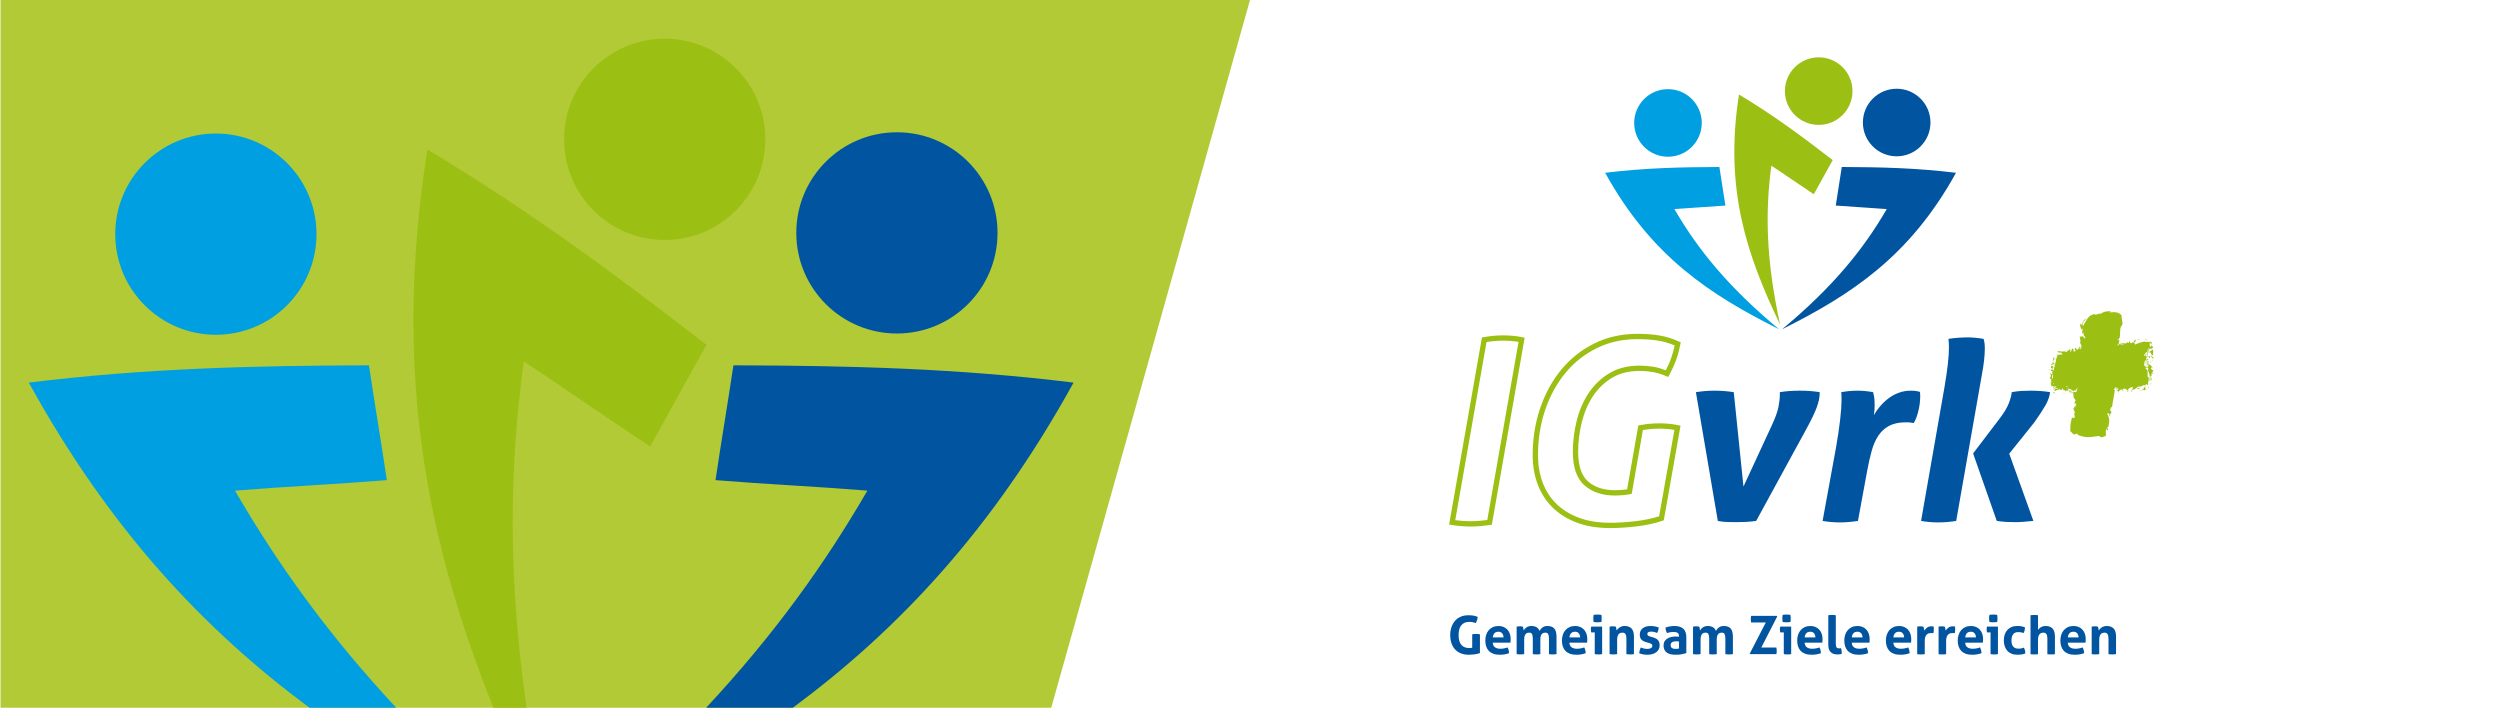 <?xml version="1.0" encoding="UTF-8"?>
<!DOCTYPE svg PUBLIC "-//W3C//DTD SVG 1.1//EN" "http://www.w3.org/Graphics/SVG/1.1/DTD/svg11.dtd">
<!-- Creator: CorelDRAW X7 -->
<svg xmlns="http://www.w3.org/2000/svg" xml:space="preserve" width="1201px" height="340px" version="1.1" style="shape-rendering:geometricPrecision; text-rendering:geometricPrecision; image-rendering:optimizeQuality; fill-rule:evenodd; clip-rule:evenodd"
viewBox="0 0 1133227 320944"
 xmlns:xlink="http://www.w3.org/1999/xlink">
 <defs>
  <style type="text/css">
   <![CDATA[
    .fil6 {fill:none}
    .fil4 {fill:#009FE1}
    .fil2 {fill:#0154A0}
    .fil3 {fill:#9BBF13}
    .fil5 {fill:#B2CA36}
    .fil1 {fill:#0154A0;fill-rule:nonzero}
    .fil0 {fill:#9BBF13;fill-rule:nonzero}
   ]]>
  </style>
 </defs>
 <g id="Ebene_x0020_1">
  <path class="fil0" d="M932489 160790c-404,-402 -184,40 -219,370l219 -370zm-218 370l-155 260c103,-51 142,-148 155,-260zm-1053 2551c-228,-713 497,-1298 11,-1840 -523,518 -625,1523 -11,1840zm621 -815l-303 -163 362 665 -59 -502zm-1356 2840l53 -641c578,-475 507,521 895,206 178,-765 -862,-486 -479,-1412 -439,-28 -372,1543 -987,1236 -395,773 376,130 518,611zm42733 -370c48,26 109,47 197,54 3,-4 9,-11 13,-19l-181 -114 -29 79zm-42469 11228c148,107 380,88 579,52 -77,-116 -256,-134 -579,-52zm4771 307c-7,4 -15,4 -23,4 23,82 34,62 23,-4zm2364 70c-15,7 -28,11 -43,17 28,58 43,70 43,-17zm-6557 -326c211,272 -61,1099 886,325l-41 -134c209,241 770,4 1158,-59 -7,-89 -23,-164 -51,-228 -182,0 -378,-69 -680,-164 -296,-228 -758,156 -1272,260zm13866 -31272c-168,88 -347,237 -293,-11 246,-371 617,-387 986,-585 148,-517 -231,-224 -559,65 -304,300 -570,587 -285,-86 -311,297 -465,606 -589,892 288,-36 563,-65 843,-76 189,-347 61,-291 -103,-199zm29212 16832l-48 156c263,-122 350,-18 473,-658 -214,-237 -462,-117 -719,-56 -258,65 -523,69 -759,-260 50,136 37,359 -11,568 350,-358 742,-122 1064,250zm-1064 -250c-7,11 -18,15 -29,24 -54,39 -100,80 -141,124 -2,104 -20,208 -59,292 102,-84 185,-248 229,-440zm-16337 -20762c147,26 281,48 402,69 -158,-121 -286,-123 -402,-69zm-304 47452c37,126 83,250 126,351 0,-182 -53,-280 -126,-351zm17085 -20478c-52,94 -85,190 -111,294 5,63 15,116 17,191l94 -485zm-29398 -22509c17,14 31,23 44,42 8,-19 12,-30 21,-52l-65 10zm28705 18683l-39 1448 165 -423c-328,-201 275,-825 -126,-1025zm-35947 11316c-311,-102 -414,-261 -442,-448l737 4c-74,155 -163,307 -295,444zm-532 1466c27,-52 59,-105 97,-153l4 0 -101 153zm-5704 -3536c6,-19 12,-38 17,-58 77,289 164,538 255,741 -364,-27 -361,-343 -272,-683zm-213 -6956c254,-216 425,40 567,312 -69,333 -134,670 -196,1000 -22,-2 -41,-8 -64,-10l-135 415c-69,-682 -603,-1279 -172,-1717zm44771 3458c-45,-286 -24,-549 35,-793 54,-156 154,-303 259,-436 210,-267 468,-502 520,-714 -403,-487 -1300,-545 -1100,-1638l625 501c33,-1254 -912,-630 -880,-1734 -77,386 -626,-373 -642,360 -339,-362 -398,-1155 -223,-1754 -99,-154 -217,-30 -431,-57 -434,660 431,1038 -201,1577l683 461c-258,631 -808,677 -1072,297 27,175 119,328 -4,453 -1032,87 380,-736 -495,-954l71 431c-247,64 -389,-54 -469,-258 0,-22 2,-43 2,-67 2,-483 0,-942 -2,-1374 260,-565 388,-1056 834,-1102l216 841c383,-442 -236,-1071 -228,-1568 64,-39 114,-96 146,-166 -40,31 -86,49 -131,51 20,-122 77,-235 190,-343 8,-543 -307,-1206 -183,-1725l-419 230 239 -36c11,474 -239,1121 -568,879 -161,-411 -44,-708 160,-1002 204,-290 488,-552 657,-772 331,-52 349,235 310,571 -34,339 -127,712 -7,966 319,-252 324,-569 288,-968 -30,-410 -102,-875 38,-1607 363,26 403,412 425,757 14,356 16,673 350,704 24,-575 -86,-888 -215,-1176 -120,-294 -224,-581 -237,-1156 161,-44 303,185 441,402 128,226 267,436 467,281 31,-290 84,-609 92,-897 158,942 345,764 563,481 213,-276 425,-652 621,166 89,-481 -90,-696 -249,-941 -171,-239 -341,-488 -262,-1164 -92,246 -242,686 -416,940 -175,259 -382,347 -597,-2 -23,-363 -63,-731 -107,-1085 75,-324 315,-244 552,-159 235,85 471,165 475,-277 -205,-292 -408,-557 -597,-822 -151,213 -69,761 -410,710 -8,-369 -256,-427 -537,-417 -145,3 -298,24 -444,22 -148,11 -251,-82 -498,58 -488,-4 -855,-36 -894,-279 -831,318 -1599,499 -2335,688 -807,290 -1581,586 -2173,1000 406,-294 437,-487 269,-630 -165,-142 -525,-235 -807,-347 1044,-285 1164,-990 1122,-1420 -788,216 -1216,1000 -869,1165 -560,-37 -755,117 -913,243 -149,122 -357,234 -676,63 -448,-156 84,-691 -101,-914 -778,112 -64,842 -929,840 29,-96 101,-137 12,-248 -479,-56 -906,345 -945,690 -319,-387 -652,-301 -916,-227 -318,86 -289,111 -353,-309 -143,143 -143,261 -78,376 59,117 189,228 163,384 -76,205 -243,254 -384,231 -140,-22 -248,-115 -291,-176 128,-43 246,-302 341,-183 -26,-197 -41,-395 -48,-594 -155,-187 -261,174 -452,538 -171,360 -427,725 -611,497 238,-201 303,-327 366,-466 61,-139 120,-292 257,-529 -116,172 -352,46 -407,516 -154,-22 -201,-121 -219,-227 -320,291 -652,517 -1181,1008 -87,-4 -120,-57 -107,-141 217,-377 519,-763 728,-1011 -213,-24 -86,-379 23,-648 113,-289 210,-491 13,-725l-41 45c85,-215 -121,-169 -340,-101 -220,67 -453,162 -398,-168 361,45 497,-43 590,-135 21,-25 44,-48 64,-74l87 -201c61,-133 138,-257 247,-345 144,-369 206,-723 230,-1065 23,-358 -8,-597 20,-1225 31,-1082 58,-2030 475,-3267 157,-34 328,56 281,523 125,-478 222,-938 302,-1379 65,-240 11,-385 -2,-563 -21,-169 -44,-338 -66,-505 -52,-330 -102,-655 -152,-984 -24,-163 -48,-328 -74,-495l-34 -252c-10,-86 -15,-180 -48,-232l99 -20c-30,-239 -80,-490 -154,-670 -42,-97 -73,-186 -128,-283 -89,-113 -189,-220 -291,-313 -414,-376 -892,-609 -1413,-756 -1040,-306 -2269,-231 -3551,-90 241,-114 393,-383 593,-481 -615,-91 -1505,-91 -2386,96 -431,66 -867,238 -1240,398 -372,170 -689,365 -906,584 -832,-142 -1102,4 -1400,147 -74,38 -154,76 -245,111 -46,17 -92,32 -144,51 -38,12 -79,25 -127,37 -185,43 -444,57 -855,19 -124,-90 98,-161 183,-220 -383,2 -713,100 -1028,202 -156,52 -314,109 -486,184 -197,78 -402,160 -623,246 -1042,828 -1463,1530 -1859,2214 -196,344 -387,686 -627,1067 -227,380 -534,825 -775,1396 -470,-138 -424,-552 -229,-970 183,-418 477,-798 176,-1056 -208,564 -317,1071 -778,1689 -184,-599 -190,-195 -392,-660 -246,222 -234,952 -37,1592 191,643 425,1139 378,1125 184,67 312,-111 360,-656 124,202 169,462 164,759 0,136 -20,339 -33,449 -13,101 -33,206 -55,313 -93,431 -238,907 -169,1304 50,-247 349,-998 771,-642 -348,994 543,1463 834,2232 -572,880 -725,-808 -1435,-727 -270,125 -871,427 -1082,-5 -264,827 239,1516 284,2293l-192 -48c-15,267 16,545 64,822l37 210c16,45 41,54 59,82 41,50 82,103 119,159 145,219 222,500 17,553 77,-15 155,-36 235,-63 98,131 19,303 363,719 -260,-187 -518,-180 -732,-381 237,269 369,522 449,782 -126,271 -594,338 -540,994 -290,-240 -310,-663 -385,-895 341,69 624,256 496,-152 -248,32 -558,-215 -641,-448 160,637 -454,934 -647,1594 -430,-295 -830,-445 -723,-992 -1689,447 955,1603 -977,1723 -915,-462 813,-763 -413,-861l219 -99c-970,-1326 -551,1029 -1548,1050 -182,-748 656,-586 -65,-1080 -897,250 -1219,1393 -2146,1213l122 -331c-578,99 -1720,20 -2294,118 -38,-148 48,-131 157,-180 -1092,-214 -422,416 -1335,-48l-228 382c458,231 1334,544 1865,76 -384,339 278,659 583,1063l-2362 155c0,0 -247,823 -571,2037l8 -324 -137 44 61 527c-273,1043 -594,2335 -869,3644 -255,-252 -658,-464 -494,-927 -234,352 -547,209 -733,-78 -159,414 -520,1286 -97,1205l122 -139c229,89 272,341 372,482 -113,586 -475,195 -677,278 -322,969 914,249 735,1140l-199 89c134,376 145,897 440,1165 -60,581 -82,1105 -75,1571 -502,89 -491,-312 -382,-769 119,-508 353,-1018 21,-1318 -326,454 -610,-362 -873,-610 53,267 123,546 187,819 61,267 133,595 219,879 -95,70 -317,244 -458,458 -132,211 -169,456 76,580l27 -152c158,708 715,345 566,978 -111,134 -330,28 -423,10 -52,611 354,352 515,645 6,587 -569,-17 -600,511 308,203 354,449 356,742 11,283 -23,609 130,858 241,-361 683,-37 1097,85 206,65 403,85 523,11 56,-32 89,-84 108,-161 19,17 34,28 34,28l613 2c-358,261 -772,508 -785,790l-248 -31c-82,-13 -158,-13 -219,-89 -126,-118 -232,-257 -335,-396 -136,207 -94,401 72,567 40,44 89,82 146,115 60,17 123,19 203,15 153,-5 322,-18 493,-33 694,-59 1343,-119 1530,419 305,20 427,-2 607,30 183,32 404,118 1002,355 -48,-281 -85,-565 -113,-847 269,99 452,263 580,423 124,159 148,313 165,391 279,-54 527,-32 785,6 -69,126 -166,239 -332,283 354,471 458,295 582,47 192,-214 486,-184 780,-177l-266 315c179,-70 401,-161 422,-313 124,-4 241,-22 352,-74 -79,-146 -273,-643 -695,-864 273,86 532,138 780,178l188 30 139 27c88,19 176,39 263,58 333,86 647,215 800,565 -133,245 -448,549 -392,578 94,63 239,-12 404,-149 163,-138 345,-336 432,-519 82,-23 141,-32 187,-36 -67,212 -145,436 -50,475 -24,76 -28,143 35,170 597,-670 883,-332 1299,-636 -68,-70 -252,-64 -445,-44 623,-445 1459,-954 1313,-595 -500,212 -525,388 -590,532 -55,145 -136,258 -550,351 -312,570 167,100 623,-179 149,-81 240,-70 101,191 -144,212 -286,410 -427,599 -546,341 -213,-237 -433,-13l45 122c-131,44 -178,-14 -205,-109 -338,74 -737,91 -1223,452 136,93 238,184 310,275 43,-19 88,-37 132,-56 231,102 133,578 121,958 -8,197 3,390 72,595 17,52 36,104 61,159l40 86c8,17 15,23 25,48l33 93c89,248 193,492 315,723 -2,-26 -7,-52 -13,-78 45,40 132,65 304,117l-114 63 333 400c-426,334 -504,1068 -775,1660 230,-362 235,-362 534,-355 400,141 558,227 385,794 -263,-36 -254,-401 -472,3 133,-205 320,24 340,286 -181,305 -223,854 -462,825 -65,-166 16,-276 54,-375 -71,-167 -210,591 -420,102l88 615c-174,323 -313,-283 -432,-163 241,1037 721,1628 821,2553 -93,-59 -486,-137 -372,-108 -64,578 305,1309 381,1999l-1032 54c-30,3 -114,0 -99,13l0 31 0 61 -7 124c-61,-56 -91,-132 -104,-222l-1 -17c7,-4 43,-4 62,-4l147 -7c101,-6 206,-10 313,-15 220,-8 451,-16 687,-27 -3,-95 -6,-201 -23,-298 -6,101 -11,201 -15,292l-729 19 -365 8c-108,6 -295,-5 -248,30l-69 300c-45,202 -89,403 -131,599 -87,402 -171,797 -256,1188 -43,198 -85,397 -128,591 -19,99 -45,201 -62,295l-7 262c-14,352 -24,701 -35,1047l-43 1072 -11 271c-5,41 0,105 -11,129 -22,0 -42,7 -50,33 33,162 163,306 254,426 398,497 888,952 1526,1407 480,-121 939,-261 1372,-411 162,232 361,452 572,690 859,321 1743,576 2627,735 613,117 1216,158 1810,160 298,0 592,-17 889,-34 343,-29 685,-59 1032,-91 838,-74 1661,-203 2493,-352 1033,-187 888,440 1531,557 632,-101 1105,-244 1489,-399 190,-78 357,-162 511,-249l57 -31c23,-7 38,-22 32,-57l4 -169 2 -337c-10,-900 -54,-1713 89,-2805 92,217 259,545 432,710 168,159 385,181 487,-356 -180,-319 -499,-600 -256,-1176l177 427c220,-226 277,-536 323,-925 23,-194 43,-411 80,-654 17,-113 44,-273 69,-369 21,-82 47,-167 81,-256 212,-1321 -129,-2676 -809,-3911 279,-1153 825,266 1032,75 -430,772 41,595 282,820 -148,-474 -193,-1023 408,-1150 69,-613 140,-883 -134,-1547 139,334 -210,542 -415,213 282,-461 285,-1760 974,-1570 179,-1447 444,-2969 725,-4513 142,-773 285,-1551 427,-2328 48,-234 85,-427 115,-646 -305,-407 -150,31 -369,-225 -190,-297 -122,-328 -50,-317 74,5 156,49 11,-232 105,147 214,287 321,423 28,-64 2,-178 -52,-345 30,-207 31,-653 267,-909 132,443 458,368 261,631 74,-37 346,441 506,876 170,434 237,829 215,625 -101,-613 -267,-1229 -496,-1844 -34,-182 283,-69 237,-191 119,183 224,382 300,534 146,154 362,259 482,259 152,467 -658,364 -578,354 14,195 40,323 63,418 9,37 20,77 29,120 9,16 4,31 21,48l93 44c244,118 429,226 168,582 769,-126 -109,-398 352,-686l671 171 -517 -263c562,-232 757,-823 1503,-386l779 -756c76,613 566,115 964,260l-250 391c530,-19 735,88 1065,315 -299,538 -480,-132 -609,379l581 182c-1,-348 372,-618 -46,-830 545,-647 842,-1185 2199,-1125 610,597 -662,524 -409,1113 175,31 334,33 479,7 73,-11 141,-30 208,-54l100 -37c53,-17 106,-32 158,-46 407,-130 715,-328 969,-533 513,-405 786,-835 1375,-798 753,72 1023,-84 1285,-218 128,-72 250,-149 418,-222 84,-35 181,-68 295,-100 60,-13 121,-28 188,-43 32,-5 70,-13 106,-20l57 -9 29 -54c11,94 19,139 39,168 23,32 72,71 110,60 81,-11 189,-93 303,-198 229,-210 494,-510 700,-497 27,276 37,550 44,835 109,-427 355,-698 535,-555 -111,-226 -5,-695 86,-1281 129,-680 232,-1526 200,-2112 -162,10 -321,15 -478,17 -13,-841 -189,-2043 -45,-2569 -88,-952 -524,-760 -1002,-1484 433,-378 926,-330 1436,-182 -245,245 -124,678 -284,1088 83,304 203,598 331,884 61,146 122,291 185,436 55,198 109,404 154,608 85,411 140,840 147,1277 -17,425 -59,874 -227,1275 417,667 473,354 476,-232 -7,-293 -27,-641 -13,-960 0,-324 35,-617 163,-822 63,40 74,112 76,187 13,-82 30,-155 65,-226 61,718 17,1901 504,2375 147,-1316 -889,-1265 -218,-2596zm-350 446c-13,99 -22,217 -29,375 7,-158 29,-277 29,-375zm-46357 -2920l253 170 276 -492c-136,58 -476,202 -529,322zm2301 10589c244,151 605,248 778,64l-922 -481c-231,67 -103,265 144,417zm4038 266c95,-136 252,-191 344,-202 82,-9 173,23 262,56 175,64 341,135 419,-125 -206,151 -810,-279 -1025,271zm3720 -1546c-122,393 -275,365 -472,271 78,-122 149,-303 263,-364 -448,304 -328,242 -842,423 112,69 263,132 366,197 68,63 129,128 177,197 99,141 134,309 76,554 166,-367 603,-913 432,-1278zm634 1065c16,-70 29,-141 39,-210 -242,181 -390,227 -536,299 -145,73 -280,171 -415,462 190,-32 576,-276 912,-551zm999 6272c-172,-146 -386,648 -215,202 192,151 432,-433 215,-202zm21656 -6963c400,147 635,37 529,-365 -449,4 -204,245 -529,365zm1095 -248l261 307 -315 -507 54 200zm2532 571c156,-53 289,-109 166,-174 -19,65 -92,134 -166,174zm-259 -103l-31 213c44,-32 129,-57 211,-85 -74,15 -152,-15 -180,-128zm809 355l442 -350 -521 -612c-547,298 620,314 79,962zm6348 -2309c31,-17 65,-34 100,-51 37,-19 90,-21 101,-93 44,-108 92,-232 148,-375 -80,101 -151,193 -213,284 -21,61 -82,57 -131,65 -48,9 -92,19 -134,26 -168,39 -282,93 -364,159 -165,132 -197,309 -226,489 -55,356 -132,733 -1246,757 587,116 468,233 147,367 -356,85 -979,80 -1153,172 246,50 502,30 751,-20 122,-26 248,-54 361,-95 99,-57 194,-117 289,-172 378,-221 718,-352 1129,-71 1010,-427 676,-645 426,-882 -127,-117 -241,-236 -192,-361 24,-65 86,-130 207,-199zm-2416 742c-334,-41 -970,-549 -1269,-158 -69,362 1034,399 1269,158zm3568 -274l551 -382 -82 -328 -469 710zm1286 -2292c42,308 93,638 104,946 -26,-319 341,-1360 -104,-946zm1316 -4369c-9,-26 -22,-50 -37,-74 -60,-93 -156,-165 -252,-194 -96,-27 -194,-11 -261,73 -34,50 -58,80 -73,198 -17,126 -22,285 -17,479l70 -345c71,61 213,-134 329,-176 119,-28 232,-78 228,454 26,-96 35,-193 32,-284 -4,-46 -10,-95 -19,-131zm-1351 -5499c-19,280 107,612 308,553l-204 -769 -104 216zm-2354 133c-584,257 53,706 -143,1206 112,-567 199,-500 143,-1206zm3181 -1024c247,208 92,530 55,727 334,-98 244,-630 -55,-727zm-251 -1769c219,-481 330,36 478,-330 236,-1037 110,-2107 -250,-2475 -211,378 -862,979 -1170,771 140,601 504,990 708,1395 210,393 288,780 -116,1173 356,320 705,845 1049,1004 18,-87 22,-162 13,-224 -9,-95 -32,-204 -61,-280 -63,-160 -160,-259 -258,-345 -196,-172 -407,-279 -393,-689zm-2067 1361c-749,133 127,690 172,951l339 -462c-334,96 -397,-249 -511,-489zm-1012 -8110l395 43 509 -97 257 -47c41,-2 94,-27 125,-12l61 83 -39 -69c-7,-12 -14,-25 -22,-36l-45 6 -180 16 -355 37 -706 76zm727 -387l100 -207c-434,114 -854,232 -1264,358l1164 -151zm-218 -410l-1068 112 146 41 922 -153zm-2732 89c-413,222 -1237,321 -1450,103 84,91 165,184 243,277 440,-165 1138,68 1207,-380zm-33475 5618c53,-187 -57,-346 -176,-506 -474,223 113,429 176,506zm0 0c-1,8 0,15 -3,23 13,-4 11,-13 3,-23z"/>
  <path class="fil1" d="M894528 205619l11858 -15585c2183,-2861 3650,-5308 4404,-7340 752,-2033 1166,-3651 1242,-4857 1582,-300 3067,-487 4459,-565 1394,-73 2844,-111 4349,-111 1356,0 2804,56 4348,168 1543,114 2953,282 4236,508 -226,1959 -924,3955 -2091,5985 -1168,2034 -2843,4594 -5024,7680l-11406 14230 10953 30489c-1579,151 -3030,283 -4348,397 -1316,113 -2653,168 -4007,168 -1432,0 -2787,-39 -4067,-113 -1281,-75 -2674,-226 -4178,-452l-10728 -30602zm-12986 -30040c1354,-7905 2032,-13891 2032,-17956 0,-827 -20,-1525 -57,-2090 -38,-563 -95,-1184 -169,-1862 1279,-226 2748,-394 4404,-509 1655,-111 3086,-169 4292,-169 2183,0 4592,226 7227,678 375,1129 565,2560 565,4291 0,3314 -452,7341 -1357,12084l-11629 66175c-2711,452 -5462,678 -8245,678 -2560,0 -5120,-226 -7678,-678l10615 -60642zm-49178 27330c827,-4744 1447,-8940 1863,-12593 413,-3650 621,-6494 621,-8526l0 -2088c0,-566 -39,-1186 -113,-1864 2484,-452 4969,-678 7452,-678 1131,0 2258,57 3389,170 1130,113 2332,281 3614,508 149,605 300,1318 451,2145 151,829 226,2072 226,3728 0,677 -20,1354 -55,2033 -40,675 -133,1506 -284,2483 752,-1355 1695,-2691 2824,-4008 1130,-1317 2389,-2503 3783,-3557 1392,-1055 2937,-1902 4630,-2541 1694,-641 3557,-961 5590,-961 1581,0 2937,188 4065,565 126,954 73,958 113,1920 0,2107 -265,4291 -791,6549 -527,2259 -1241,4142 -2146,5647 -450,-74 -942,-150 -1467,-226 -528,-73 -1205,-113 -2032,-113 -3088,0 -5630,528 -7624,1580 -1996,1056 -3633,2543 -4913,4462 -1280,1920 -2296,4234 -3047,6945 -754,2710 -1432,5722 -2033,9034l-4180 22699c-2935,452 -5683,677 -8243,677 -2635,0 -5233,-225 -7791,-677l6098 -33313zm-63542 -25071c2785,-452 5571,-679 8356,-679 3011,0 5948,227 8809,679l4404 42799 12761 -27555c1657,-3537 2692,-6379 3107,-8524 412,-2146 620,-3970 620,-5477l0 -1243c1279,-227 2691,-395 4235,-509 1543,-112 3142,-170 4799,-170 3389,0 6400,227 9035,679l0 564c0,1807 -451,3934 -1355,6382 -904,2447 -2446,5665 -4630,9655l-22812 41782c-1507,227 -3049,377 -4630,452 -1580,74 -2898,113 -3954,113 -1055,0 -2465,-19 -4233,-57 -1771,-38 -3294,-208 -4575,-508l-9937 -58383z"/>
  <path class="fil2" d="M859866 40239c8463,0 15323,6861 15323,15323 0,8463 -6860,15323 -15323,15323 -8463,0 -15323,-6860 -15323,-15323 0,-8462 6860,-15323 15323,-15323zm-27624 52973c877,-5891 1848,-11594 2726,-17484 17678,47 34119,455 51798,2631 -20872,37851 -47389,55218 -78826,70928 23080,-19189 36881,-36292 47428,-54477 -7772,-627 -15355,-971 -23126,-1598z"/>
  <path class="fil3" d="M824505 25991c8463,0 15322,6860 15322,15323 0,8463 -6859,15323 -15322,15323 -8463,0 -15323,-6860 -15323,-15323 0,-8463 6860,-15323 15323,-15323zm-2227 62089c2925,-5188 5661,-10286 8586,-15474 -13980,-10819 -27207,-20593 -42496,-29732 -6773,42690 3490,72681 18653,104385 -6431,-29319 -6820,-51291 -3976,-72121 6518,4278 12715,8664 19233,12942z"/>
  <path class="fil4" d="M756157 40430c8463,0 15323,6860 15323,15323 0,8463 -6860,15323 -15323,15323 -8463,0 -15323,-6860 -15323,-15323 0,-8463 6860,-15323 15323,-15323zm26038 52782c-878,-5891 -1849,-11594 -2726,-17484 -17678,47 -34120,455 -51798,2631 20871,37851 47388,55218 78825,70928 -23080,-19189 -36881,-36292 -47427,-54477 7771,-627 15354,-971 23126,-1598z"/>
  <path class="fil1" d="M667386 287634c595,-97 1173,-145 1736,-145 563,0 1149,48 1761,145l0 8512c-837,305 -1709,511 -2617,615 -908,104 -1700,156 -2375,156 -1415,0 -2653,-220 -3714,-663 -1061,-442 -1945,-1061 -2652,-1856 -708,-797 -1238,-1740 -1592,-2834 -354,-1093 -530,-2283 -530,-3569 0,-1286 185,-2479 554,-3581 370,-1101 904,-2053 1604,-2857 699,-804 1559,-1431 2580,-1881 1021,-450 2182,-675 3484,-675 772,0 1492,48 2159,144 667,97 1362,298 2086,603 -32,483 -129,953 -290,1411 -160,458 -337,920 -530,1386 -563,-192 -1061,-329 -1496,-410 -433,-80 -948,-120 -1542,-120 -1544,0 -2730,502 -3558,1507 -828,1005 -1242,2496 -1242,4473 0,1977 410,3453 1230,4425 820,973 2026,1459 3618,1459 273,0 518,-16 735,-48 217,-32 414,-64 591,-97l0 -6100z"/>
  <path id="1" class="fil1" d="M676694 291443c64,965 402,1665 1013,2098 610,434 1415,651 2411,651 546,0 1105,-52 1676,-156 571,-105 1113,-254 1628,-446 177,321 329,707 458,1157 129,450 201,933 217,1447 -1254,482 -2669,723 -4244,723 -1158,0 -2150,-160 -2978,-482 -828,-321 -1504,-768 -2026,-1338 -522,-571 -908,-1250 -1157,-2038 -250,-788 -374,-1647 -374,-2580 0,-916 128,-1776 386,-2581 257,-803 639,-1502 1145,-2097 507,-595 1134,-1065 1881,-1411 748,-345 1620,-518 2617,-518 868,0 1639,152 2315,458 675,305 1249,723 1723,1254 475,530 833,1161 1074,1893 241,731 362,1515 362,2351 0,305 -13,607 -37,904 -24,297 -52,535 -84,711l-8006 0zm4895 -2387c-32,-771 -245,-1395 -639,-1868 -394,-475 -944,-712 -1652,-712 -804,0 -1414,225 -1832,675 -418,450 -668,1086 -748,1905l4871 0z"/>
  <path id="2" class="fil1" d="M687521 284161c225,-48 451,-85 676,-108 225,-25 474,-37 747,-37 273,0 514,12 724,37 208,23 426,60 651,108 48,81 92,197 132,350 41,152 77,313 109,482 32,169 60,333 84,494 25,161 44,298 60,410 129,-241 298,-482 507,-723 209,-241 458,-458 748,-651 289,-193 614,-350 976,-470 362,-121 768,-181 1218,-181 1945,0 3191,739 3738,2218 321,-595 775,-1113 1362,-1555 587,-442 1330,-663 2231,-663 1414,0 2455,389 3123,1169 666,780 1000,1998 1000,3654l0 7933c-578,96 -1150,145 -1712,145 -563,0 -1133,-49 -1712,-145l0 -7041c0,-869 -108,-1535 -325,-2002 -218,-466 -655,-699 -1315,-699 -273,0 -542,40 -807,121 -266,80 -507,229 -724,446 -217,216 -394,522 -531,916 -136,394 -205,904 -205,1531l0 6728c-578,96 -1149,145 -1711,145 -563,0 -1134,-49 -1713,-145l0 -7041c0,-869 -108,-1535 -325,-2002 -217,-466 -656,-699 -1314,-699 -274,0 -547,40 -821,121 -273,80 -518,237 -735,470 -217,233 -390,558 -518,976 -129,418 -193,965 -193,1640l0 6535c-579,96 -1149,145 -1713,145 -562,0 -1133,-49 -1712,-145l0 -12467z"/>
  <path id="3" class="fil1" d="M711443 291443c64,965 402,1665 1013,2098 611,434 1415,651 2411,651 547,0 1106,-52 1676,-156 571,-105 1113,-254 1628,-446 177,321 330,707 458,1157 129,450 201,933 217,1447 -1254,482 -2669,723 -4244,723 -1157,0 -2150,-160 -2978,-482 -828,-321 -1503,-768 -2026,-1338 -522,-571 -908,-1250 -1157,-2038 -249,-788 -374,-1647 -374,-2580 0,-916 129,-1776 386,-2581 257,-803 639,-1502 1145,-2097 507,-595 1134,-1065 1881,-1411 748,-345 1620,-518 2617,-518 868,0 1639,152 2315,458 675,305 1249,723 1724,1254 474,530 832,1161 1073,1893 241,731 362,1515 362,2351 0,305 -12,607 -37,904 -24,297 -52,535 -84,711l-8006 0zm4895 -2387c-32,-771 -245,-1395 -638,-1868 -395,-475 -945,-712 -1652,-712 -805,0 -1415,225 -1833,675 -418,450 -668,1086 -748,1905l4871 0z"/>
  <path id="4" class="fil1" d="M722946 286766l-1616 0c-48,-210 -84,-431 -108,-664 -24,-233 -36,-454 -36,-663 0,-434 48,-860 144,-1278l4968 0 0 12467c-579,96 -1142,145 -1688,145 -530,0 -1085,-49 -1664,-145l0 -9862zm-507 -4703c-96,-546 -144,-1085 -144,-1616 0,-514 48,-1053 144,-1615 274,-49 567,-85 880,-109 314,-24 599,-36 857,-36 273,0 570,12 892,36 321,24 619,60 892,109 49,273 80,542 97,808 16,265 24,534 24,807 0,258 -8,523 -24,797 -17,273 -48,546 -97,819 -273,48 -567,80 -880,97 -313,16 -607,24 -881,24 -256,0 -546,-8 -867,-24 -322,-17 -619,-49 -893,-97z"/>
  <path id="5" class="fil1" d="M729673 284161c225,-48 451,-85 676,-108 225,-25 474,-37 747,-37 273,0 515,12 724,37 209,23 426,60 651,108 48,81 92,197 132,350 41,152 77,313 109,482 32,169 61,333 84,494 25,161 44,298 61,410 160,-241 353,-482 578,-723 226,-241 487,-458 784,-651 298,-193 631,-350 1001,-470 370,-121 780,-181 1230,-181 1414,0 2480,385 3195,1157 716,772 1073,1985 1073,3641l0 7958c-579,96 -1150,145 -1712,145 -563,0 -1133,-49 -1712,-145l0 -7041c0,-869 -133,-1535 -398,-2002 -265,-466 -728,-699 -1387,-699 -273,0 -554,40 -844,121 -289,80 -550,237 -783,470 -233,233 -422,558 -567,976 -145,418 -217,965 -217,1640l0 6535c-579,96 -1149,145 -1712,145 -563,0 -1134,-49 -1713,-145l0 -12467z"/>
  <path id="6" class="fil1" d="M746240 291202c-900,-257 -1603,-639 -2110,-1145 -506,-507 -760,-1266 -760,-2279 0,-1222 439,-2178 1315,-2870 876,-691 2070,-1036 3581,-1036 626,0 1246,56 1856,168 611,113 1230,282 1857,507 -32,418 -112,852 -241,1302 -129,450 -281,844 -458,1182 -386,-161 -812,-302 -1279,-423 -466,-120 -956,-180 -1470,-180 -547,0 -973,84 -1278,253 -306,169 -458,438 -458,808 0,353 108,603 325,748 217,144 526,281 929,410l1374 409c450,129 856,286 1217,471 362,185 672,414 929,687 257,273 458,611 603,1013 145,401 217,892 217,1471 0,595 -124,1149 -374,1664 -249,514 -611,960 -1085,1338 -474,377 -1049,675 -1724,892 -675,217 -1439,325 -2291,325 -386,0 -740,-12 -1061,-35 -322,-25 -631,-65 -928,-121 -298,-56 -591,-125 -880,-205 -290,-80 -603,-185 -941,-313 32,-435 109,-873 229,-1315 121,-442 277,-872 471,-1290 530,209 1032,366 1506,470 475,105 969,157 1484,157 225,0 470,-20 735,-60 265,-40 511,-113 736,-217 225,-105 414,-242 566,-410 153,-169 229,-391 229,-664 0,-385 -117,-663 -350,-832 -233,-168 -558,-317 -976,-445l-1495 -435z"/>
  <path id="7" class="fil1" d="M761143 290913c-194,-32 -403,-60 -628,-84 -225,-24 -426,-37 -603,-37 -787,0 -1411,141 -1869,422 -458,282 -687,736 -687,1363 0,418 88,739 265,964 177,226 391,390 640,495 249,104 514,169 795,193 282,24 527,36 735,36 242,0 483,-20 724,-60 241,-40 451,-76 628,-109l0 -3183zm0 -2484c0,-386 -65,-699 -194,-940 -128,-242 -305,-430 -530,-567 -225,-137 -503,-229 -832,-277 -329,-48 -695,-72 -1097,-72 -869,0 -1793,168 -2773,506 -225,-418 -395,-812 -507,-1182 -113,-369 -169,-812 -169,-1326 708,-241 1415,-418 2122,-531 708,-112 1367,-168 1978,-168 1672,0 2978,402 3918,1205 941,804 1411,2090 1411,3859l0 7234c-562,177 -1246,346 -2050,506 -804,161 -1712,241 -2725,241 -820,0 -1571,-72 -2255,-216 -683,-145 -1269,-387 -1760,-724 -490,-337 -868,-772 -1133,-1302 -265,-531 -398,-1182 -398,-1954 0,-771 165,-1418 494,-1941 330,-522 756,-940 1278,-1253 523,-314 1105,-539 1749,-676 643,-136 1286,-204 1929,-204 466,0 980,23 1544,71l0 -289z"/>
  <path id="8" class="fil1" d="M767508 284161c225,-48 451,-85 676,-108 225,-25 474,-37 747,-37 273,0 514,12 724,37 208,23 426,60 651,108 48,81 92,197 132,350 41,152 77,313 109,482 32,169 60,333 84,494 24,161 44,298 60,410 129,-241 298,-482 507,-723 209,-241 458,-458 747,-651 290,-193 615,-350 977,-470 362,-121 768,-181 1218,-181 1945,0 3191,739 3738,2218 321,-595 775,-1113 1362,-1555 587,-442 1330,-663 2231,-663 1414,0 2455,389 3122,1169 667,780 1001,1998 1001,3654l0 7933c-578,96 -1150,145 -1712,145 -563,0 -1134,-49 -1712,-145l0 -7041c0,-869 -109,-1535 -325,-2002 -218,-466 -656,-699 -1315,-699 -273,0 -543,40 -808,121 -265,80 -506,229 -723,446 -217,216 -394,522 -531,916 -137,394 -205,904 -205,1531l0 6728c-579,96 -1149,145 -1711,145 -564,0 -1134,-49 -1713,-145l0 -7041c0,-869 -108,-1535 -326,-2002 -216,-466 -655,-699 -1313,-699 -274,0 -547,40 -821,121 -273,80 -518,237 -735,470 -217,233 -390,558 -518,976 -129,418 -193,965 -193,1640l0 6535c-579,96 -1150,145 -1713,145 -562,0 -1133,-49 -1712,-145l0 -12467z"/>
  <path id="9" class="fil1" d="M793238 296387l7283 -14107 -6655 0c-97,-482 -145,-973 -145,-1471 0,-530 48,-1036 145,-1519l11623 0 193 289 -7211 14059 6849 0c96,482 145,972 145,1471 0,531 -49,1037 -145,1519l-11912 0 -170 -241z"/>
  <path id="10" class="fil1" d="M808672 286766l-1616 0c-48,-210 -84,-431 -109,-664 -23,-233 -36,-454 -36,-663 0,-434 49,-860 145,-1278l4968 0 0 12467c-579,96 -1142,145 -1688,145 -531,0 -1086,-49 -1664,-145l0 -9862zm-507 -4703c-96,-546 -144,-1085 -144,-1616 0,-514 48,-1053 144,-1615 274,-49 567,-85 880,-109 314,-24 599,-36 857,-36 273,0 570,12 892,36 321,24 618,60 892,109 48,273 80,542 96,808 17,265 25,534 25,807 0,258 -8,523 -25,797 -16,273 -48,546 -96,819 -274,48 -567,80 -880,97 -314,16 -607,24 -881,24 -257,0 -546,-8 -868,-24 -321,-17 -618,-49 -892,-97z"/>
  <path id="11" class="fil1" d="M818124 291443c65,965 402,1665 1013,2098 611,434 1415,651 2412,651 546,0 1105,-52 1675,-156 572,-105 1114,-254 1628,-446 177,321 330,707 459,1157 128,450 200,933 216,1447 -1254,482 -2669,723 -4244,723 -1157,0 -2150,-160 -2978,-482 -828,-321 -1503,-768 -2026,-1338 -522,-571 -908,-1250 -1157,-2038 -249,-788 -374,-1647 -374,-2580 0,-916 129,-1776 386,-2581 257,-803 639,-1502 1145,-2097 507,-595 1134,-1065 1881,-1411 748,-345 1620,-518 2617,-518 868,0 1640,152 2315,458 675,305 1250,723 1724,1254 474,530 832,1161 1073,1893 241,731 362,1515 362,2351 0,305 -12,607 -37,904 -23,297 -52,535 -84,711l-8006 0zm4896 -2387c-33,-771 -246,-1395 -639,-1868 -395,-475 -945,-712 -1652,-712 -804,0 -1415,225 -1833,675 -418,450 -667,1086 -747,1905l4871 0z"/>
  <path id="12" class="fil1" d="M828855 279001c579,-97 1150,-145 1713,-145 546,0 1109,48 1687,145l0 12659c0,499 29,901 85,1206 56,306 144,543 265,712 121,168 277,285 470,349 193,65 435,97 724,97 129,0 269,-9 422,-24 153,-16 302,-41 446,-73 177,660 266,1303 266,1929 0,129 0,246 0,350 0,104 -17,221 -49,350 -257,80 -567,136 -929,168 -361,33 -695,49 -1000,49 -1238,0 -2231,-342 -2978,-1025 -747,-683 -1122,-1796 -1122,-3340l0 -13407z"/>
  <path id="13" class="fil1" d="M839490 291443c64,965 402,1665 1013,2098 610,434 1414,651 2411,651 546,0 1105,-52 1676,-156 571,-105 1113,-254 1628,-446 177,321 329,707 458,1157 129,450 200,933 217,1447 -1254,482 -2669,723 -4244,723 -1158,0 -2150,-160 -2978,-482 -828,-321 -1504,-768 -2026,-1338 -523,-571 -908,-1250 -1158,-2038 -249,-788 -374,-1647 -374,-2580 0,-916 129,-1776 387,-2581 256,-803 639,-1502 1145,-2097 507,-595 1133,-1065 1881,-1411 748,-345 1620,-518 2616,-518 868,0 1640,152 2316,458 674,305 1249,723 1723,1254 475,530 832,1161 1074,1893 241,731 361,1515 361,2351 0,305 -12,607 -36,904 -24,297 -52,535 -84,711l-8006 0zm4895 -2387c-32,-771 -245,-1395 -639,-1868 -394,-475 -944,-712 -1652,-712 -804,0 -1414,225 -1833,675 -418,450 -667,1086 -747,1905l4871 0z"/>
  <path id="14" class="fil1" d="M858348 291443c64,965 401,1665 1012,2098 611,434 1415,651 2412,651 546,0 1105,-52 1675,-156 572,-105 1114,-254 1629,-446 176,321 329,707 458,1157 128,450 200,933 216,1447 -1254,482 -2668,723 -4244,723 -1157,0 -2150,-160 -2978,-482 -828,-321 -1503,-768 -2025,-1338 -523,-571 -908,-1250 -1158,-2038 -249,-788 -374,-1647 -374,-2580 0,-916 129,-1776 386,-2581 257,-803 639,-1502 1146,-2097 506,-595 1133,-1065 1880,-1411 748,-345 1620,-518 2617,-518 868,0 1640,152 2315,458 675,305 1250,723 1724,1254 474,530 832,1161 1073,1893 242,731 362,1515 362,2351 0,305 -12,607 -36,904 -24,297 -53,535 -84,711l-8006 0zm4895 -2387c-33,-771 -245,-1395 -639,-1868 -394,-475 -945,-712 -1652,-712 -804,0 -1415,225 -1833,675 -418,450 -667,1086 -747,1905l4871 0z"/>
  <path id="15" class="fil1" d="M869175 284161c241,-48 470,-85 688,-108 216,-25 454,-37 711,-37 241,0 478,16 711,49 233,32 463,72 687,120 49,80 93,197 133,350 40,153 76,313 109,482 32,169 60,338 84,507 24,168 44,309 60,422 354,-499 788,-945 1302,-1339 515,-394 1158,-591 1929,-591 162,0 346,8 555,24 209,17 362,40 458,73 32,161 56,346 73,554 16,210 23,426 23,651 0,274 -11,572 -35,893 -25,322 -69,626 -133,916 -177,-32 -374,-48 -591,-48 -217,0 -350,0 -398,0 -273,0 -578,28 -916,84 -338,57 -659,205 -965,446 -305,241 -558,603 -759,1086 -201,482 -302,1157 -302,2025l0 5933c-289,48 -578,79 -868,96 -289,16 -570,24 -844,24 -273,0 -550,-8 -832,-24 -281,-17 -575,-48 -880,-96l0 -12492z"/>
  <path id="16" class="fil1" d="M878869 284161c241,-48 470,-85 687,-108 217,-25 454,-37 712,-37 240,0 477,16 711,49 233,32 462,72 687,120 48,80 92,197 132,350 41,153 77,313 109,482 32,169 61,338 85,507 24,168 44,309 60,422 353,-499 788,-945 1302,-1339 514,-394 1157,-591 1929,-591 161,0 346,8 555,24 209,17 362,40 458,73 32,161 56,346 73,554 16,210 23,426 23,651 0,274 -11,572 -36,893 -24,322 -68,626 -132,916 -177,-32 -374,-48 -591,-48 -217,0 -350,0 -398,0 -273,0 -579,28 -916,84 -338,57 -659,205 -965,446 -306,241 -558,603 -759,1086 -202,482 -302,1157 -302,2025l0 5933c-289,48 -579,79 -868,96 -289,16 -570,24 -844,24 -273,0 -550,-8 -832,-24 -281,-17 -575,-48 -880,-96l0 -12492z"/>
  <path id="17" class="fil1" d="M890926 291443c64,965 402,1665 1013,2098 610,434 1414,651 2411,651 546,0 1105,-52 1676,-156 571,-105 1113,-254 1628,-446 177,321 329,707 458,1157 129,450 200,933 217,1447 -1254,482 -2669,723 -4244,723 -1158,0 -2150,-160 -2978,-482 -828,-321 -1504,-768 -2026,-1338 -523,-571 -908,-1250 -1157,-2038 -250,-788 -374,-1647 -374,-2580 0,-916 128,-1776 386,-2581 257,-803 639,-1502 1145,-2097 507,-595 1133,-1065 1881,-1411 748,-345 1620,-518 2616,-518 868,0 1640,152 2316,458 674,305 1249,723 1723,1254 475,530 832,1161 1074,1893 241,731 361,1515 361,2351 0,305 -12,607 -36,904 -24,297 -52,535 -84,711l-8006 0zm4895 -2387c-32,-771 -245,-1395 -639,-1868 -394,-475 -944,-712 -1652,-712 -804,0 -1414,225 -1832,675 -419,450 -668,1086 -748,1905l4871 0z"/>
  <path id="18" class="fil1" d="M902429 286766l-1616 0c-48,-210 -84,-431 -109,-664 -23,-233 -36,-454 -36,-663 0,-434 48,-860 145,-1278l4968 0 0 12467c-579,96 -1142,145 -1688,145 -531,0 -1086,-49 -1664,-145l0 -9862zm-507 -4703c-96,-546 -144,-1085 -144,-1616 0,-514 48,-1053 144,-1615 274,-49 567,-85 880,-109 314,-24 599,-36 856,-36 273,0 571,12 893,36 321,24 618,60 892,109 48,273 80,542 96,808 17,265 25,534 25,807 0,258 -8,523 -25,797 -16,273 -48,546 -96,819 -274,48 -567,80 -880,97 -314,16 -607,24 -881,24 -257,0 -546,-8 -868,-24 -321,-17 -618,-49 -892,-97z"/>
  <path id="19" class="fil1" d="M917524 293686c193,322 354,695 482,1122 129,426 193,928 193,1506 -643,258 -1246,423 -1809,495 -562,73 -1149,108 -1760,108 -1045,0 -1953,-164 -2724,-494 -772,-329 -1411,-783 -1918,-1362 -506,-579 -888,-1266 -1145,-2062 -257,-796 -386,-1660 -386,-2592 0,-917 125,-1769 374,-2557 249,-787 627,-1479 1133,-2073 507,-595 1137,-1061 1893,-1399 756,-338 1632,-506 2629,-506 353,0 679,8 976,23 298,17 583,49 857,97 273,48 546,113 819,193 273,80 579,185 916,314 0,369 -48,783 -145,1241 -96,458 -248,897 -458,1315 -482,-161 -903,-270 -1265,-326 -362,-56 -776,-84 -1242,-84 -997,0 -1748,325 -2255,976 -506,651 -760,1580 -760,2786 0,1302 274,2251 820,2845 547,595 1286,892 2219,892 241,0 462,-4 663,-12 201,-7 398,-28 591,-60 193,-32 390,-80 590,-145 202,-64 439,-145 712,-241z"/>
  <path id="20" class="fil1" d="M920562 279001c273,-48 555,-81 844,-97 290,-16 571,-24 844,-24 274,0 555,8 844,24 289,16 579,49 868,97l0 6631c113,-145 262,-318 447,-518 185,-202 414,-395 687,-579 273,-185 603,-342 988,-470 386,-129 828,-193 1327,-193 1382,0 2431,385 3146,1157 716,772 1074,1985 1074,3641l0 7983c-290,48 -579,79 -868,96 -290,16 -571,24 -845,24 -273,0 -554,-8 -844,-24 -289,-17 -578,-48 -868,-96l0 -7066c0,-869 -137,-1535 -410,-2002 -273,-466 -739,-699 -1398,-699 -273,0 -555,40 -844,121 -290,80 -551,237 -784,470 -233,233 -426,558 -579,976 -152,418 -229,965 -229,1640l0 6560c-289,48 -579,79 -868,96 -289,16 -570,24 -844,24 -273,0 -550,-8 -831,-24 -282,-17 -568,-48 -857,-96l0 -17652z"/>
  <path id="21" class="fil1" d="M937466 291443c65,965 402,1665 1013,2098 611,434 1415,651 2412,651 546,0 1105,-52 1675,-156 572,-105 1114,-254 1629,-446 176,321 329,707 458,1157 128,450 200,933 216,1447 -1254,482 -2668,723 -4244,723 -1157,0 -2150,-160 -2978,-482 -828,-321 -1503,-768 -2026,-1338 -522,-571 -907,-1250 -1157,-2038 -249,-788 -374,-1647 -374,-2580 0,-916 129,-1776 386,-2581 257,-803 639,-1502 1145,-2097 507,-595 1134,-1065 1881,-1411 748,-345 1620,-518 2617,-518 868,0 1640,152 2315,458 675,305 1250,723 1724,1254 474,530 832,1161 1073,1893 241,731 362,1515 362,2351 0,305 -12,607 -37,904 -23,297 -52,535 -84,711l-8006 0zm4896 -2387c-33,-771 -245,-1395 -639,-1868 -394,-475 -945,-712 -1652,-712 -804,0 -1415,225 -1833,675 -418,450 -667,1086 -747,1905l4871 0z"/>
  <path id="22" class="fil1" d="M948294 284161c225,-48 450,-85 675,-108 225,-25 475,-37 748,-37 273,0 514,12 723,37 209,23 426,60 651,108 49,81 93,197 133,350 40,152 76,313 109,482 31,169 60,333 84,494 24,161 44,298 60,410 161,-241 354,-482 579,-723 225,-241 486,-458 784,-651 297,-193 630,-350 1000,-470 370,-121 780,-181 1230,-181 1415,0 2480,385 3195,1157 716,772 1074,1985 1074,3641l0 7958c-580,96 -1150,145 -1713,145 -563,0 -1133,-49 -1712,-145l0 -7041c0,-869 -133,-1535 -397,-2002 -266,-466 -728,-699 -1387,-699 -273,0 -555,40 -845,121 -289,80 -550,237 -783,470 -233,233 -422,558 -567,976 -144,418 -217,965 -217,1640l0 6535c-578,96 -1149,145 -1712,145 -562,0 -1134,-49 -1712,-145l0 -12467z"/>
  <path class="fil0" d="M672613 152906c3008,-554 5925,-831 8749,-831 604,0 1288,16 2050,48 745,31 1459,74 2136,130 738,59 1482,145 2229,254 726,106 1476,241 2246,403l1140 240 -200 1142 -14529 82788 -149 858 -861 125c-1602,234 -3138,411 -4605,528 -1484,118 -2891,178 -4217,178 -2821,0 -5654,-237 -8499,-711l-1195 -199 209 -1192 14528 -82789 145 -821 823 -151zm8749 1576c-2447,0 -4946,213 -7494,638l-14172 80754c2294,326 4597,488 6906,488 1287,0 2631,-57 4029,-168 1151,-92 2347,-222 3586,-389l14174 -80764c-319,-56 -639,-108 -963,-156 -693,-101 -1383,-181 -2067,-235 -742,-61 -1425,-105 -2043,-130 -601,-25 -1255,-38 -1956,-38zm62144 38319c771,-153 1543,-288 2314,-399 765,-110 1501,-195 2204,-254 654,-54 1354,-98 2097,-130 751,-32 1430,-48 2038,-48 604,0 1287,16 2050,48 747,31 1460,75 2136,130 746,61 1482,145 2204,254 692,104 1417,241 2170,408l1125 250 -199 1128 -7264 41048 -124 701 -675 229c-1739,593 -3582,1101 -5524,1523 -1938,420 -3984,759 -6136,1013 -2118,250 -4188,439 -6206,566 -2032,128 -3970,193 -5811,193 -2856,0 -5554,-209 -8091,-625 -2548,-417 -4914,-1044 -7096,-1876 -2181,-833 -4193,-1831 -6034,-2991 -1852,-1168 -3518,-2492 -4996,-3970 -1484,-1484 -2784,-3106 -3898,-4862 -1111,-1751 -2038,-3640 -2779,-5664 -735,-2007 -1288,-4103 -1656,-6285 -368,-2179 -553,-4432 -553,-6755 0,-3772 285,-7448 855,-11026 570,-3573 1421,-7022 2555,-10344 1137,-3334 2507,-6460 4106,-9375 1604,-2921 3438,-5633 5503,-8129 2062,-2496 4350,-4736 6856,-6717 2502,-1978 5210,-3687 8125,-5123 2927,-1444 6016,-2528 9265,-3251 3250,-723 6643,-1085 10175,-1085 1815,0 3555,60 5216,178 1638,117 3193,295 4663,533 1475,240 2960,589 4455,1047 1485,454 2982,1021 4489,1694l871 390 -180 931c-237,1225 -509,2408 -812,3544 -300,1123 -642,2229 -1023,3313 -376,1069 -827,2187 -1349,3352 -535,1189 -1128,2396 -1777,3620l-515 970 -1012 -425c-1156,-485 -2260,-885 -3308,-1197 -1039,-310 -2033,-538 -2978,-683l-4 0c-984,-151 -1944,-264 -2876,-337 -936,-73 -1877,-110 -2822,-110 -2480,0 -4771,266 -6872,798 -2082,527 -3985,1316 -5705,2367 -1750,1067 -3343,2296 -4775,3684 -1432,1386 -2714,2939 -3838,4654 -1136,1731 -2122,3578 -2957,5534 -840,1970 -1530,4057 -2072,6260 -543,2209 -952,4439 -1226,6686 -272,2232 -408,4484 -408,6748 0,3213 386,5946 1159,8200 746,2179 1857,3910 3327,5191 1514,1317 3273,2306 5275,2965 2037,669 4340,1005 6908,1005 570,0 1120,-13 1644,-38 524,-25 1134,-69 1827,-130 673,-59 1232,-118 1672,-178l389 -56 4929 -28119 143 -811 806 -162zm2653 1980c-443,64 -902,139 -1377,226l-4930 28122 -138 790 -787 173c-388,86 -845,166 -1368,235 -558,76 -1154,142 -1786,197 -613,53 -1255,97 -1920,129 -666,33 -1252,49 -1757,49 -2814,0 -5365,-377 -7650,-1128 -2321,-764 -4359,-1909 -6112,-3435 -1794,-1563 -3137,-3638 -4023,-6224 -861,-2511 -1291,-5506 -1291,-8981 0,-2347 143,-4691 427,-7031 284,-2325 712,-4652 1283,-6976 573,-2333 1305,-4542 2195,-6627 893,-2097 1945,-4068 3154,-5909 1218,-1858 2611,-3546 4175,-5059 1564,-1515 3297,-2853 5199,-4013 1929,-1179 4055,-2063 6372,-2649 2300,-583 4786,-874 7455,-874 976,0 1977,41 3001,120 1027,81 2049,200 3063,356l0 0c1051,162 2153,414 3302,757 820,245 1662,535 2525,869 451,-880 855,-1718 1211,-2512 496,-1104 921,-2159 1274,-3163 348,-990 671,-2040 967,-3144 212,-794 406,-1606 582,-2435 -1116,-467 -2228,-871 -3334,-1210 -1387,-426 -2767,-750 -4136,-971 -1374,-223 -2857,-392 -4446,-505 -1566,-112 -3249,-168 -5047,-168 -3385,0 -6605,340 -9658,1019 -3052,679 -5960,1700 -8720,3062 -2774,1368 -5342,2985 -7702,4851 -2354,1860 -4518,3985 -6489,6370 -1972,2383 -3722,4969 -5249,7753 -1533,2791 -2846,5789 -3938,8988 -1095,3211 -1916,6529 -2461,9950 -544,3417 -816,6967 -816,10650 0,2212 171,4334 514,6361 342,2026 857,3977 1544,5851 679,1857 1532,3593 2553,5203 1018,1606 2209,3090 3568,4450 1365,1365 2891,2579 4574,3640 1694,1068 3566,1994 5611,2775 2045,781 4255,1366 6626,1755 2381,390 4951,586 7706,586 1849,0 3736,-62 5661,-182 1939,-123 3965,-309 6074,-558 2075,-245 4047,-571 5911,-975 1610,-350 3140,-758 4586,-1224l6935 -39189c-286,-52 -579,-100 -880,-145 -679,-103 -1358,-182 -2034,-236 -745,-60 -1427,-104 -2044,-130 -601,-25 -1254,-38 -1955,-38 -697,0 -1342,13 -1934,38l-5 0c-602,25 -1269,69 -1998,130 -679,57 -1368,135 -2063,236z"/>
  <polygon class="fil5" points="0,0 566613,0 476478,320944 0,320944 "/>
  <path class="fil2" d="M406497 59983c25203,0 45630,20429 45630,45630 0,25202 -20427,45631 -45630,45631 -25202,0 -45630,-20429 -45630,-45631 0,-25201 20428,-45630 45630,-45630zm-82263 157749c2612,-17544 5506,-34525 8118,-52068 52644,140 101604,1356 154249,7836 -36712,66581 -79295,111875 -127295,147444l-39325 0c30821,-33062 53805,-65149 73120,-98455 -23142,-1866 -45725,-2892 -68867,-4757z"/>
  <path class="fil3" d="M301194 17553c25203,0 45630,20427 45630,45630 0,25202 -20427,45630 -45630,45630 -25202,0 -45630,-20428 -45630,-45630 0,-25203 20428,-45630 45630,-45630zm-6631 184894c8713,-15450 16858,-30628 25570,-46078 -41634,-32218 -81021,-61326 -126549,-88541 -16039,101093 4,178269 29952,253116l15028 0c-8601,-59900 -7769,-109468 -1273,-157034 19411,12738 37863,25797 57272,38537z"/>
  <path class="fil4" d="M97662 60552c25201,0 45629,20429 45629,45631 0,25201 -20428,45630 -45629,45630 -25202,0 -45631,-20429 -45631,-45630 0,-25202 20429,-45631 45631,-45631zm77538 157180c-2612,-17544 -5506,-34525 -8119,-52068 -52642,140 -101603,1356 -154249,7836 36714,66581 79295,111875 127295,147444l39326 0c-30820,-33062 -53805,-65149 -73120,-98455 23142,-1866 45725,-2892 68867,-4757z"/>
  <polygon class="fil6" points="1133227,0 566613,0 656749,320944 1133227,320944 "/>
 </g>
</svg>
